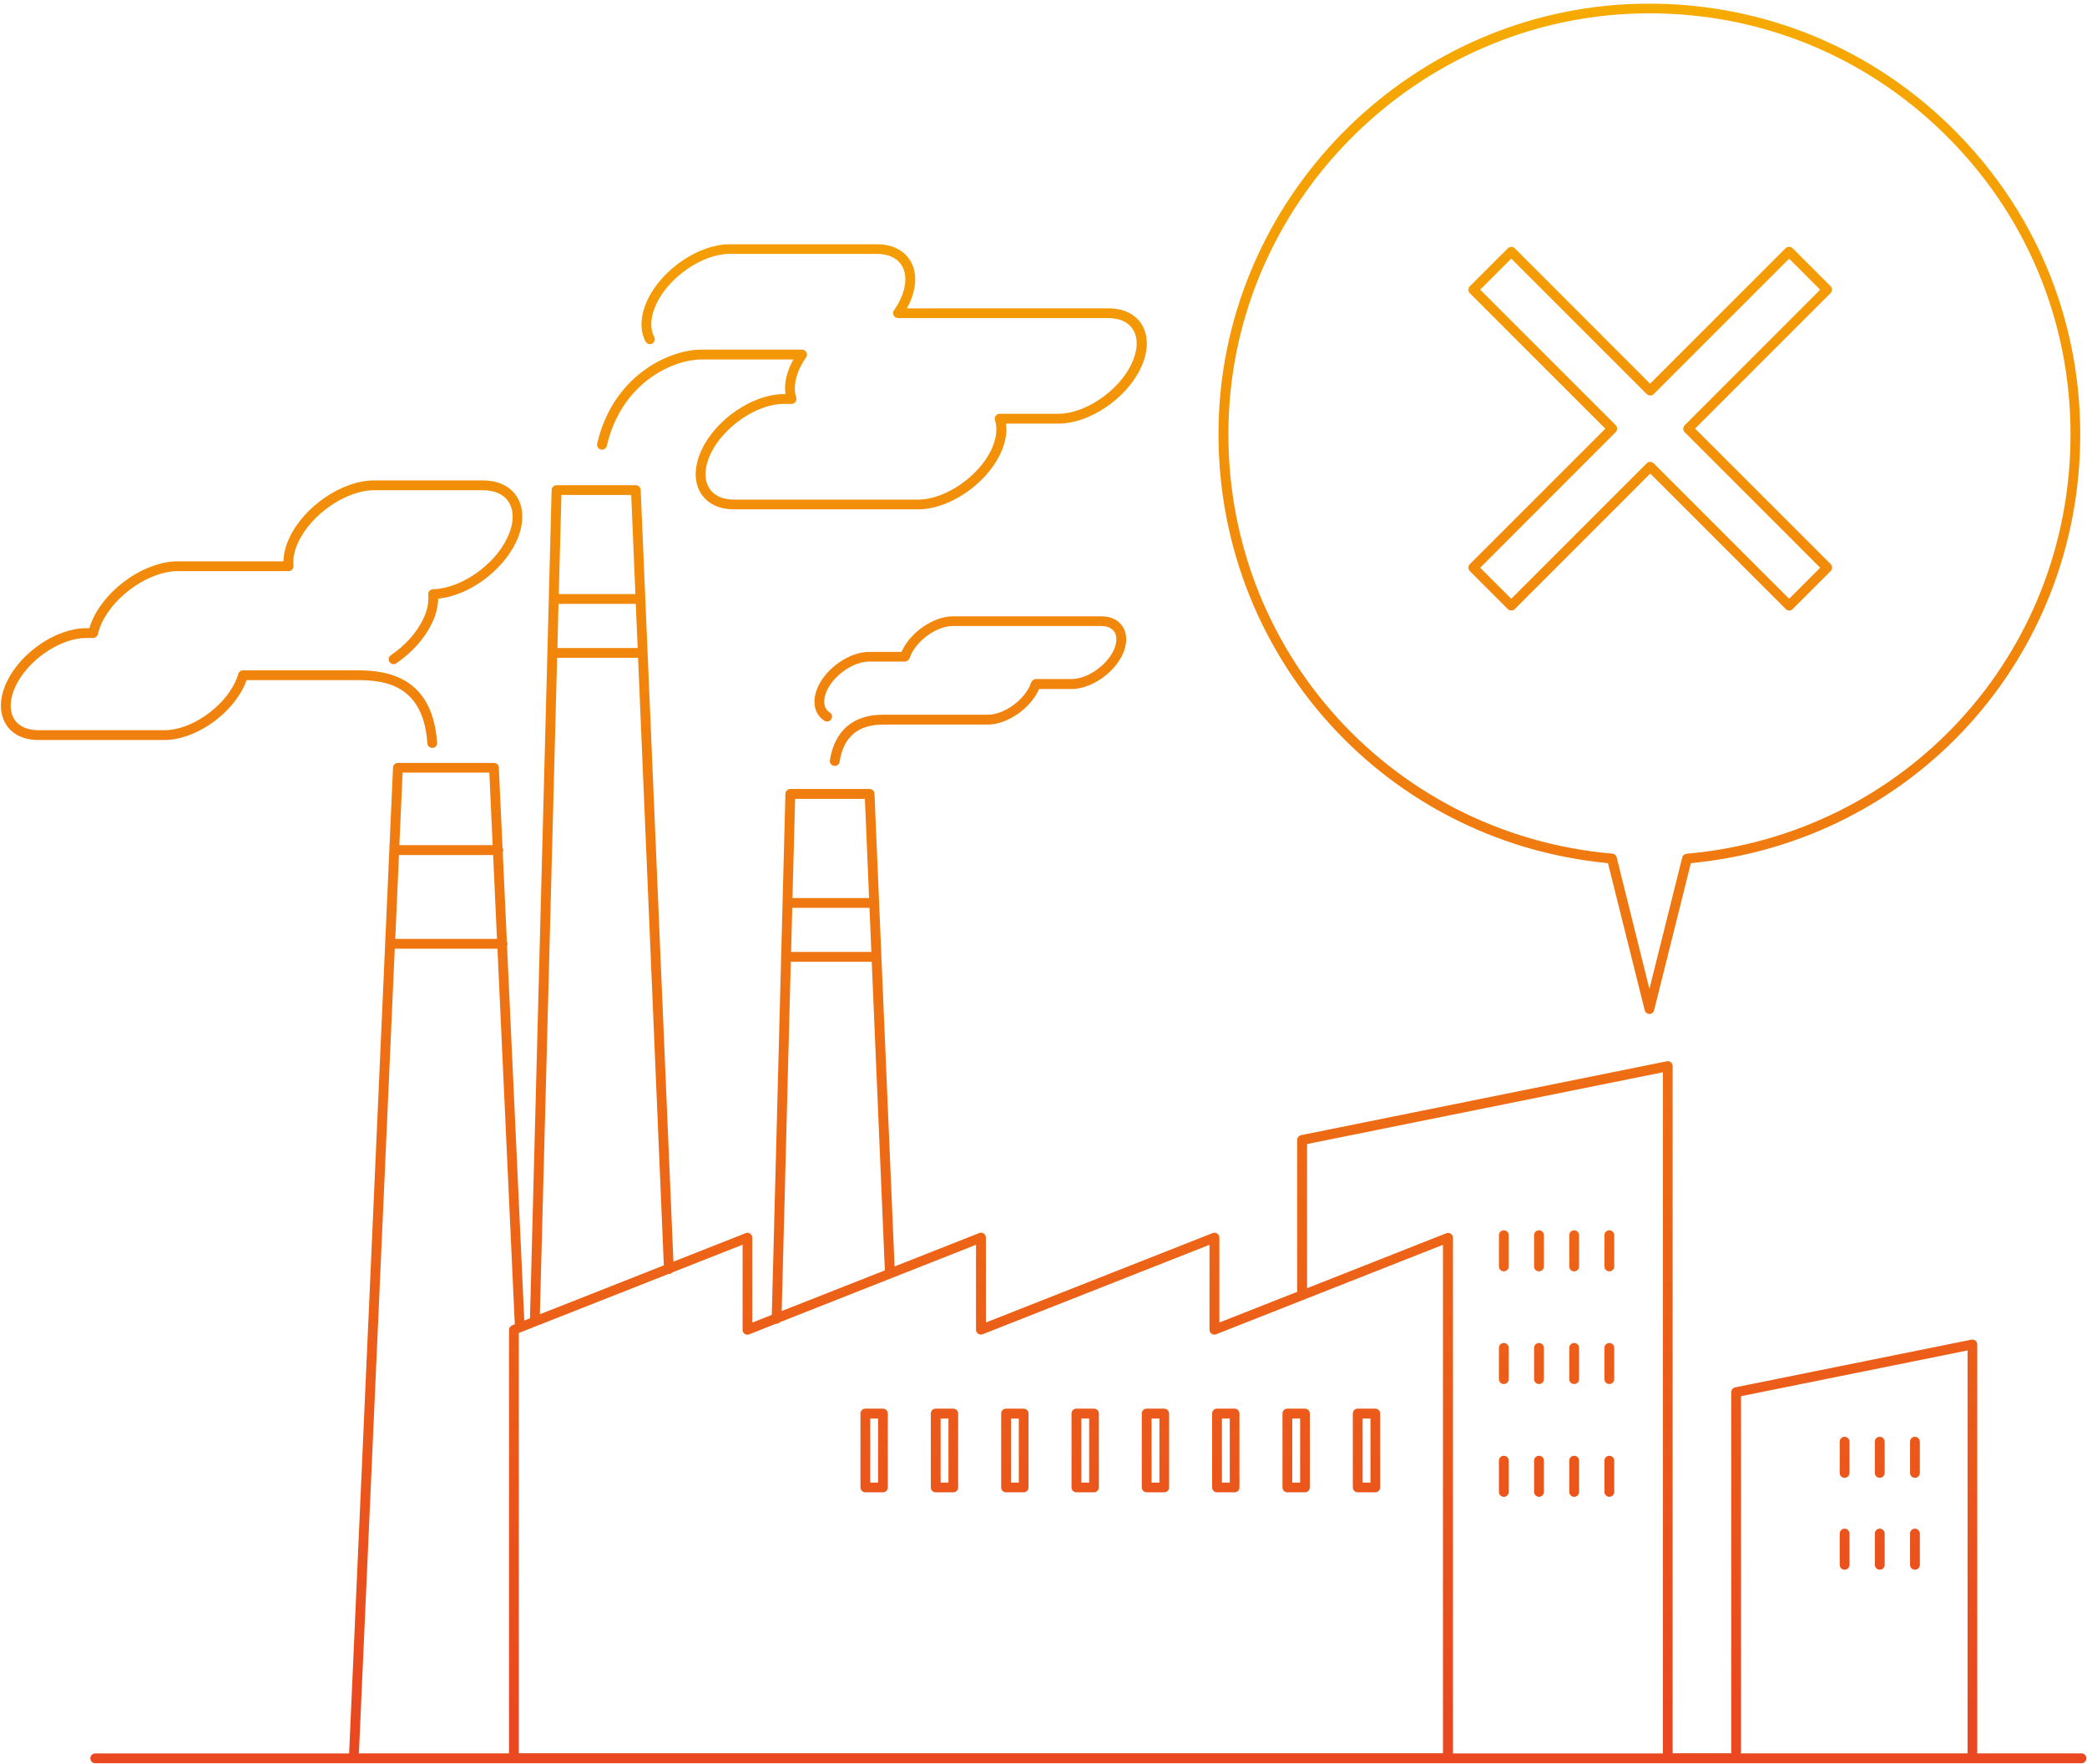<?xml version="1.0" encoding="utf-8"?>
<!-- Generator: Adobe Illustrator 26.0.2, SVG Export Plug-In . SVG Version: 6.00 Build 0)  -->
<svg version="1.1" id="レイヤー_2" xmlns="http://www.w3.org/2000/svg" xmlns:xlink="http://www.w3.org/1999/xlink" x="0px"
	 y="0px" viewBox="0 0 213 180" style="enable-background:new 0 0 213 180;" xml:space="preserve">
<style type="text/css">
	.st0{fill:url(#SVGID_1_);}
	.st1{fill:url(#SVGID_00000179612969153746672910000010892598078848493733_);}
	.st2{fill:url(#SVGID_00000136378537853294031670000000962620713855852711_);}
	.st3{fill:url(#SVGID_00000121280478580935423930000006484931366851432866_);}
	.st4{fill:url(#SVGID_00000014619183689922999220000004117089958597336236_);}
	.st5{fill:url(#SVGID_00000155857370307948236420000014378117460786837387_);}
	.st6{fill:url(#SVGID_00000119081797954406234090000016099126905964337549_);}
	.st7{fill:url(#SVGID_00000164512428214169254400000007195851780784635811_);}
	.st8{fill:url(#SVGID_00000152235975057169133000000003161334363151254958_);}
	.st9{fill:url(#SVGID_00000103223258398436493320000003244777475236271791_);}
	.st10{fill:url(#SVGID_00000067223128300791487760000001350981376236460187_);}
	.st11{fill:url(#SVGID_00000134245186175667722710000003433581360864772235_);}
	.st12{fill:url(#SVGID_00000047778663060852914790000001640609502535829436_);}
	.st13{fill:url(#SVGID_00000180334565804679730710000000134929824614907028_);}
	.st14{fill:url(#SVGID_00000181787731075450523580000012615327769118929561_);}
	.st15{fill:url(#SVGID_00000109707865274156209120000016380265504166850699_);}
	.st16{fill:url(#SVGID_00000111153500933032598140000007008145340202666636_);}
	.st17{fill:url(#SVGID_00000166648362977672107270000003571496303901819822_);}
	.st18{fill:url(#SVGID_00000147190144944394300650000009504759087631475367_);}
	.st19{fill:url(#SVGID_00000164485577842918489070000017890045593853675144_);}
	.st20{fill:url(#SVGID_00000019670152883297632420000012993277289595768493_);}
	.st21{fill:url(#SVGID_00000013171456459772056830000009554546122917800627_);}
	.st22{fill:url(#SVGID_00000065064151160375415770000013351247702943996338_);}
	.st23{fill:url(#SVGID_00000084523687138221090150000003679373772180206213_);}
	.st24{fill:url(#SVGID_00000085227819764410448870000015764749092457492130_);}
	.st25{fill:url(#SVGID_00000131361721698847567320000013178684130922266793_);}
	.st26{fill:url(#SVGID_00000048482315205873626190000008326648881556129451_);}
	.st27{fill:url(#SVGID_00000050657585632780074170000008466941417236167571_);}
	.st28{fill:url(#SVGID_00000025409931829292128590000009491406052298963349_);}
	.st29{fill:url(#SVGID_00000132086152625558809160000010758571707611402660_);}
	.st30{fill:url(#SVGID_00000077318706099234522680000006399039293954384059_);}
	.st31{fill:url(#SVGID_00000129190375124707886230000007101440124006595461_);}
</style>
<g>
	<linearGradient id="SVGID_1_" gradientUnits="userSpaceOnUse" x1="88.985" y1="0.365" x2="88.985" y2="176.169">
		<stop  offset="2.496530e-07" style="stop-color:#F6AB00"/>
		<stop  offset="1" style="stop-color:#E94820"/>
	</linearGradient>
	<path class="st0" d="M61.33,45.88c0.27,0.06,0.54-0.11,0.6-0.37c1.48-6.43,6.72-8.82,9.67-8.82h9.37c-0.08,0.15-0.16,0.3-0.23,0.45
		c-0.52,1.09-0.71,2.14-0.57,3.08h-0.17c-3.14,0-6.9,2.54-8.38,5.67c-0.79,1.67-0.82,3.3-0.08,4.47c0.66,1.05,1.86,1.62,3.37,1.62
		h18.81c3.14,0,6.9-2.54,8.38-5.67c0.51-1.09,0.71-2.14,0.57-3.08h5.38c3.14,0,6.9-2.54,8.38-5.67c0.79-1.67,0.82-3.3,0.08-4.47
		c-0.66-1.05-1.86-1.62-3.37-1.62H92.56c0.08-0.15,0.16-0.3,0.23-0.45c0.79-1.67,0.82-3.3,0.08-4.47c-0.66-1.05-1.86-1.62-3.37-1.62
		H74.47c-3.14,0-6.9,2.54-8.38,5.67c-0.75,1.59-0.82,3.1-0.2,4.26c0.13,0.24,0.43,0.33,0.68,0.2c0.24-0.13,0.33-0.43,0.2-0.68
		c-0.47-0.88-0.39-2.07,0.22-3.37c1.31-2.76,4.73-5.1,7.47-5.1H89.5c1.15,0,2.05,0.41,2.52,1.16c0.55,0.88,0.51,2.15-0.14,3.51
		c-0.17,0.36-0.38,0.72-0.64,1.09c-0.11,0.15-0.12,0.35-0.03,0.52c0.09,0.16,0.26,0.27,0.44,0.27h21.46c1.15,0,2.05,0.41,2.52,1.16
		c0.55,0.88,0.5,2.15-0.14,3.51c-1.3,2.76-4.73,5.1-7.47,5.1h-6c-0.16,0-0.31,0.08-0.4,0.21c-0.09,0.13-0.12,0.3-0.07,0.45
		c0.28,0.83,0.14,1.9-0.37,3c-1.3,2.76-4.73,5.1-7.47,5.1H74.91c-1.15,0-2.05-0.41-2.52-1.16c-0.55-0.88-0.51-2.15,0.13-3.51
		c1.31-2.76,4.73-5.1,7.47-5.1h0.8c0.16,0,0.31-0.08,0.4-0.21c0.09-0.13,0.12-0.3,0.07-0.45c-0.28-0.83-0.14-1.9,0.37-3
		c0.17-0.35,0.38-0.72,0.64-1.09c0.11-0.15,0.12-0.35,0.03-0.52c-0.09-0.16-0.26-0.27-0.44-0.27H71.59c-3.26,0-9.02,2.6-10.64,9.59
		C60.89,45.55,61.06,45.82,61.33,45.88z"/>
	
		<linearGradient id="SVGID_00000132081155577483764560000005933295130791316407_" gradientUnits="userSpaceOnUse" x1="99.033" y1="0.365" x2="99.033" y2="176.169">
		<stop  offset="2.496530e-07" style="stop-color:#F6AB00"/>
		<stop  offset="1" style="stop-color:#E94820"/>
	</linearGradient>
	<path style="fill:url(#SVGID_00000132081155577483764560000005933295130791316407_);" d="M109.37,69.3h-3.67
		c-0.21,0-0.43,0.22-0.5,0.43c-0.03,0.09-0.06,0.18-0.1,0.28c-0.75,1.59-2.71,2.93-4.28,2.93H90.1c-3.02,0-4.94,1.65-5.4,4.65
		c-0.04,0.27,0.15,0.53,0.42,0.57c0.03,0,0.05,0.01,0.08,0.01c0.24,0,0.46-0.18,0.49-0.42c0.38-2.52,1.87-3.8,4.41-3.8h10.7
		c1.95,0,4.28-1.57,5.19-3.5c0.02-0.04,0.04-0.09,0.06-0.13h3.32c1.95,0,4.27-1.57,5.19-3.5c0.5-1.06,0.51-2.11,0.03-2.86
		c-0.43-0.69-1.21-1.06-2.18-1.06H97.26c-1.95,0-4.28,1.57-5.19,3.5c-0.02,0.04-0.04,0.09-0.06,0.13H88.7
		c-1.95,0-4.28,1.57-5.19,3.5c-0.69,1.46-0.44,2.85,0.64,3.53c0.23,0.15,0.54,0.08,0.69-0.16c0.15-0.23,0.08-0.54-0.16-0.69
		c-0.63-0.4-0.74-1.27-0.27-2.26c0.75-1.59,2.71-2.93,4.29-2.93h3.67c0.21,0,0.43-0.22,0.5-0.42c0.03-0.09,0.06-0.18,0.1-0.28
		c0.75-1.59,2.71-2.93,4.28-2.93h15.15c0.62,0,1.09,0.21,1.34,0.6c0.29,0.46,0.26,1.16-0.09,1.9
		C112.9,67.96,110.94,69.3,109.37,69.3z"/>
	
		<linearGradient id="SVGID_00000000932057123033909400000006717437318499005852_" gradientUnits="userSpaceOnUse" x1="26.708" y1="0.365" x2="26.708" y2="176.169">
		<stop  offset="2.496530e-07" style="stop-color:#F6AB00"/>
		<stop  offset="1" style="stop-color:#E94820"/>
	</linearGradient>
	<path style="fill:url(#SVGID_00000000932057123033909400000006717437318499005852_);" d="M24.92,70.02
		c0.1-0.22,0.18-0.42,0.25-0.61l10.68,0c2.74-0.02,7.32-0.05,7.77,6.46c0.02,0.26,0.24,0.46,0.5,0.46c0.01,0,0.02,0,0.03,0
		c0.28-0.02,0.48-0.26,0.46-0.53c-0.51-7.44-6.1-7.41-8.77-7.39l-11.04,0c-0.22,0-0.42,0.15-0.48,0.36
		c-0.07,0.22-0.16,0.52-0.31,0.83c-1.26,2.67-4.56,4.92-7.21,4.92H3.89c-1.11,0-1.97-0.4-2.43-1.11c-0.53-0.84-0.49-2.07,0.13-3.38
		c1.26-2.67,4.56-4.92,7.21-4.92h0.7c0.23,0,0.43-0.16,0.49-0.38c0.1-0.42,0.23-0.79,0.4-1.16c1.35-2.86,4.9-5.28,7.74-5.28h11.32
		c0.14,0,0.27-0.06,0.37-0.16c0.09-0.1,0.14-0.24,0.13-0.38c-0.07-0.77,0.1-1.59,0.5-2.44c1.35-2.86,4.9-5.28,7.74-5.28H49.3
		c1.2,0,2.13,0.43,2.62,1.21c0.58,0.91,0.53,2.24-0.14,3.64c-1.33,2.82-4.74,5.18-7.59,5.26c-0.14,0-0.27,0.06-0.36,0.17
		c-0.09,0.1-0.14,0.24-0.12,0.38c0.07,0.77-0.09,1.6-0.5,2.45c-0.66,1.4-1.84,2.73-3.32,3.73c-0.23,0.15-0.29,0.46-0.13,0.69
		c0.15,0.23,0.47,0.29,0.69,0.13c1.62-1.1,2.92-2.57,3.66-4.13c0.39-0.83,0.6-1.66,0.61-2.46c3.12-0.32,6.53-2.78,7.96-5.8
		c0.81-1.72,0.84-3.4,0.08-4.6c-0.68-1.08-1.91-1.67-3.47-1.67H38.18c-3.24,0-7.12,2.62-8.64,5.85c-0.39,0.82-0.59,1.62-0.61,2.41
		h-10.8c-3.24,0-7.12,2.62-8.64,5.85c-0.15,0.31-0.27,0.63-0.37,0.97H8.8c-3.04,0-6.68,2.46-8.11,5.49
		c-0.77,1.62-0.79,3.2-0.07,4.34c0.64,1.02,1.81,1.58,3.27,1.58h12.92C19.85,75.51,23.49,73.05,24.92,70.02z"/>
	
		<linearGradient id="SVGID_00000041280468505471779880000001482425955422095293_" gradientUnits="userSpaceOnUse" x1="111.079" y1="0.365" x2="111.079" y2="176.169">
		<stop  offset="2.496530e-07" style="stop-color:#F6AB00"/>
		<stop  offset="1" style="stop-color:#E94820"/>
	</linearGradient>
	<path style="fill:url(#SVGID_00000041280468505471779880000001482425955422095293_);" d="M212.43,178.94h-10.63v-41.73
		c0-0.15-0.07-0.29-0.18-0.39c-0.12-0.1-0.27-0.13-0.41-0.1l-24.12,4.87c-0.23,0.05-0.4,0.25-0.4,0.49v36.73
		c0,0.04,0.01,0.08,0.02,0.12h-6v-70.13c0-0.15-0.07-0.29-0.18-0.39c-0.12-0.1-0.27-0.13-0.41-0.1l-37.33,7.54
		c-0.23,0.05-0.4,0.25-0.4,0.49v15.5l-7.94,3.13v-8.67c0-0.16-0.08-0.32-0.22-0.41c-0.14-0.09-0.31-0.11-0.46-0.05l-23.15,9.13
		v-8.67c0-0.16-0.08-0.32-0.22-0.41c-0.14-0.09-0.31-0.11-0.46-0.05l-8.64,3.41l-2.05-48.25c-0.01-0.27-0.23-0.48-0.5-0.48h-8.09
		c-0.27,0-0.49,0.22-0.5,0.49l-1.39,53.18l-1.99,0.79v-8.67c0-0.16-0.08-0.32-0.22-0.41c-0.14-0.09-0.31-0.11-0.46-0.05l-7.37,2.91
		l-3.34-78.76c-0.01-0.27-0.23-0.48-0.5-0.48h-8.09c-0.27,0-0.49,0.22-0.5,0.49l-2.21,84.53l-0.58,0.23l-1.76-38.22
		c0.03-0.07,0.05-0.14,0.05-0.21c0-0.09-0.03-0.17-0.07-0.25l-0.42-9.11c0.03-0.06,0.05-0.13,0.05-0.21c0-0.09-0.03-0.17-0.07-0.24
		l-0.38-8.19c-0.01-0.27-0.23-0.48-0.5-0.48h-9.8c-0.27,0-0.49,0.21-0.5,0.48l-4.48,100.61H9.72c-0.28,0-0.5,0.22-0.5,0.5
		c0,0.28,0.22,0.5,0.5,0.5h202.71c0.28,0,0.5-0.22,0.5-0.5C212.93,179.16,212.71,178.94,212.43,178.94z M177.69,178.82v-36.33
		l23.12-4.67v41.12h-23.15C177.67,178.9,177.69,178.86,177.69,178.82z M133.39,116.76l36.33-7.33v69.52h-21.43v-52.63
		c0-0.16-0.08-0.32-0.22-0.41c-0.14-0.09-0.31-0.11-0.46-0.05l-14.21,5.61V116.76z M80.86,92.65h7.88l0.19,4.5h-8.19L80.86,92.65z
		 M88.27,81.53l0.43,10.12h-7.82l0.27-10.12H88.27z M80.71,98.15h8.26l1.34,31.5l-10.53,4.15L80.71,98.15z M76,136.13
		c0.14,0.09,0.31,0.11,0.46,0.05l2.75-1.09c0.01,0,0.02,0.01,0.03,0.01c0,0,0.01,0,0.01,0c0.15,0,0.27-0.07,0.37-0.17l19.99-7.89
		v8.67c0,0.16,0.08,0.32,0.22,0.41c0.14,0.09,0.31,0.11,0.46,0.05l23.15-9.13v8.67c0,0.16,0.08,0.32,0.22,0.41
		c0.14,0.09,0.31,0.11,0.46,0.05l23.15-9.13v51.89H52.95v-42.89l15.29-6.03c0.02,0,0.03,0.01,0.05,0.01
		c0.14-0.01,0.26-0.07,0.35-0.17l7.15-2.82v8.67C75.78,135.88,75.86,136.03,76,136.13z M57,61.63h7.89l0.19,4.5h-8.19L57,61.63z
		 M64.42,50.51l0.43,10.12h-7.82l0.27-10.12H64.42z M56.86,67.13h8.26l2.63,62.01l-12.65,4.99L56.86,67.13z M40.72,87.26h9.61
		l0.39,8.56H40.34L40.72,87.26z M49.94,78.85l0.34,7.4h-9.52l0.33-7.4H49.94z M40.29,96.82h10.48l1.77,38.33l-0.27,0.11
		c-0.19,0.08-0.32,0.26-0.32,0.46v43.22H36.63L40.29,96.82z"/>
	
		<linearGradient id="SVGID_00000004546342870740244670000012136695251795818420_" gradientUnits="userSpaceOnUse" x1="164.245" y1="0.365" x2="164.245" y2="176.169">
		<stop  offset="2.496530e-07" style="stop-color:#F6AB00"/>
		<stop  offset="1" style="stop-color:#E94820"/>
	</linearGradient>
	<path style="fill:url(#SVGID_00000004546342870740244670000012136695251795818420_);" d="M164.25,129.75c0.28,0,0.5-0.22,0.5-0.5
		v-3.19c0-0.28-0.22-0.5-0.5-0.5s-0.5,0.22-0.5,0.5v3.19C163.75,129.53,163.97,129.75,164.25,129.75z"/>
	
		<linearGradient id="SVGID_00000161619439968139410360000000698214019981484465_" gradientUnits="userSpaceOnUse" x1="160.656" y1="0.365" x2="160.656" y2="176.169">
		<stop  offset="2.496530e-07" style="stop-color:#F6AB00"/>
		<stop  offset="1" style="stop-color:#E94820"/>
	</linearGradient>
	<path style="fill:url(#SVGID_00000161619439968139410360000000698214019981484465_);" d="M160.66,129.75c0.28,0,0.5-0.22,0.5-0.5
		v-3.19c0-0.28-0.22-0.5-0.5-0.5s-0.5,0.22-0.5,0.5v3.19C160.16,129.53,160.38,129.75,160.66,129.75z"/>
	
		<linearGradient id="SVGID_00000026151126202325394200000004094940785030076345_" gradientUnits="userSpaceOnUse" x1="157.067" y1="0.365" x2="157.067" y2="176.169">
		<stop  offset="2.496530e-07" style="stop-color:#F6AB00"/>
		<stop  offset="1" style="stop-color:#E94820"/>
	</linearGradient>
	<path style="fill:url(#SVGID_00000026151126202325394200000004094940785030076345_);" d="M157.07,129.75c0.28,0,0.5-0.22,0.5-0.5
		v-3.19c0-0.28-0.22-0.5-0.5-0.5s-0.5,0.22-0.5,0.5v3.19C156.57,129.53,156.79,129.75,157.07,129.75z"/>
	
		<linearGradient id="SVGID_00000120524696727387060420000002662426395818639760_" gradientUnits="userSpaceOnUse" x1="195.435" y1="0.365" x2="195.435" y2="176.169">
		<stop  offset="2.496530e-07" style="stop-color:#F6AB00"/>
		<stop  offset="1" style="stop-color:#E94820"/>
	</linearGradient>
	<path style="fill:url(#SVGID_00000120524696727387060420000002662426395818639760_);" d="M195.44,146.63c-0.28,0-0.5,0.22-0.5,0.5
		v3.19c0,0.28,0.22,0.5,0.5,0.5s0.5-0.22,0.5-0.5v-3.19C195.93,146.86,195.71,146.63,195.44,146.63z"/>
	
		<linearGradient id="SVGID_00000172405329077260452960000010354176426311369407_" gradientUnits="userSpaceOnUse" x1="191.846" y1="0.365" x2="191.846" y2="176.169">
		<stop  offset="2.496530e-07" style="stop-color:#F6AB00"/>
		<stop  offset="1" style="stop-color:#E94820"/>
	</linearGradient>
	<path style="fill:url(#SVGID_00000172405329077260452960000010354176426311369407_);" d="M191.85,146.63c-0.28,0-0.5,0.22-0.5,0.5
		v3.19c0,0.28,0.22,0.5,0.5,0.5s0.5-0.22,0.5-0.5v-3.19C192.34,146.86,192.12,146.63,191.85,146.63z"/>
	
		<linearGradient id="SVGID_00000085243175903015940800000002824866135711528888_" gradientUnits="userSpaceOnUse" x1="188.257" y1="0.365" x2="188.257" y2="176.169">
		<stop  offset="2.496530e-07" style="stop-color:#F6AB00"/>
		<stop  offset="1" style="stop-color:#E94820"/>
	</linearGradient>
	<path style="fill:url(#SVGID_00000085243175903015940800000002824866135711528888_);" d="M188.26,146.63c-0.28,0-0.5,0.22-0.5,0.5
		v3.19c0,0.28,0.22,0.5,0.5,0.5c0.28,0,0.5-0.22,0.5-0.5v-3.19C188.76,146.86,188.53,146.63,188.26,146.63z"/>
	
		<linearGradient id="SVGID_00000155835100136719503100000016413679048427407746_" gradientUnits="userSpaceOnUse" x1="195.435" y1="0.365" x2="195.435" y2="176.169">
		<stop  offset="2.496530e-07" style="stop-color:#F6AB00"/>
		<stop  offset="1" style="stop-color:#E94820"/>
	</linearGradient>
	<path style="fill:url(#SVGID_00000155835100136719503100000016413679048427407746_);" d="M195.44,156.01c-0.28,0-0.5,0.22-0.5,0.5
		v3.19c0,0.28,0.22,0.5,0.5,0.5s0.5-0.22,0.5-0.5v-3.19C195.93,156.23,195.71,156.01,195.44,156.01z"/>
	
		<linearGradient id="SVGID_00000073722123134071547900000013252801070673472660_" gradientUnits="userSpaceOnUse" x1="191.846" y1="0.365" x2="191.846" y2="176.169">
		<stop  offset="2.496530e-07" style="stop-color:#F6AB00"/>
		<stop  offset="1" style="stop-color:#E94820"/>
	</linearGradient>
	<path style="fill:url(#SVGID_00000073722123134071547900000013252801070673472660_);" d="M191.85,156.01c-0.28,0-0.5,0.22-0.5,0.5
		v3.19c0,0.28,0.22,0.5,0.5,0.5s0.5-0.22,0.5-0.5v-3.19C192.34,156.23,192.12,156.01,191.85,156.01z"/>
	
		<linearGradient id="SVGID_00000128443615861141987520000005283705251769119903_" gradientUnits="userSpaceOnUse" x1="188.257" y1="0.365" x2="188.257" y2="176.169">
		<stop  offset="2.496530e-07" style="stop-color:#F6AB00"/>
		<stop  offset="1" style="stop-color:#E94820"/>
	</linearGradient>
	<path style="fill:url(#SVGID_00000128443615861141987520000005283705251769119903_);" d="M188.26,156.01c-0.28,0-0.5,0.22-0.5,0.5
		v3.19c0,0.28,0.22,0.5,0.5,0.5c0.28,0,0.5-0.22,0.5-0.5v-3.19C188.76,156.23,188.53,156.01,188.26,156.01z"/>
	
		<linearGradient id="SVGID_00000052063070532342227650000005156667712151518337_" gradientUnits="userSpaceOnUse" x1="153.478" y1="0.365" x2="153.478" y2="176.169">
		<stop  offset="2.496530e-07" style="stop-color:#F6AB00"/>
		<stop  offset="1" style="stop-color:#E94820"/>
	</linearGradient>
	<path style="fill:url(#SVGID_00000052063070532342227650000005156667712151518337_);" d="M153.48,129.75c0.28,0,0.5-0.22,0.5-0.5
		v-3.19c0-0.28-0.22-0.5-0.5-0.5c-0.28,0-0.5,0.22-0.5,0.5v3.19C152.98,129.53,153.2,129.75,153.48,129.75z"/>
	
		<linearGradient id="SVGID_00000105398916766784553520000010532926580980775553_" gradientUnits="userSpaceOnUse" x1="164.245" y1="0.365" x2="164.245" y2="176.169">
		<stop  offset="2.496530e-07" style="stop-color:#F6AB00"/>
		<stop  offset="1" style="stop-color:#E94820"/>
	</linearGradient>
	<path style="fill:url(#SVGID_00000105398916766784553520000010532926580980775553_);" d="M164.25,141.25c0.28,0,0.5-0.22,0.5-0.5
		v-3.19c0-0.28-0.22-0.5-0.5-0.5s-0.5,0.22-0.5,0.5v3.19C163.75,141.03,163.97,141.25,164.25,141.25z"/>
	
		<linearGradient id="SVGID_00000164481492887820927910000012702055628193462961_" gradientUnits="userSpaceOnUse" x1="160.656" y1="0.365" x2="160.656" y2="176.169">
		<stop  offset="2.496530e-07" style="stop-color:#F6AB00"/>
		<stop  offset="1" style="stop-color:#E94820"/>
	</linearGradient>
	<path style="fill:url(#SVGID_00000164481492887820927910000012702055628193462961_);" d="M160.66,141.25c0.28,0,0.5-0.22,0.5-0.5
		v-3.19c0-0.28-0.22-0.5-0.5-0.5s-0.5,0.22-0.5,0.5v3.19C160.16,141.03,160.38,141.25,160.66,141.25z"/>
	
		<linearGradient id="SVGID_00000153684531863877711880000001952736402865842328_" gradientUnits="userSpaceOnUse" x1="157.067" y1="0.365" x2="157.067" y2="176.169">
		<stop  offset="2.496530e-07" style="stop-color:#F6AB00"/>
		<stop  offset="1" style="stop-color:#E94820"/>
	</linearGradient>
	<path style="fill:url(#SVGID_00000153684531863877711880000001952736402865842328_);" d="M157.07,141.25c0.28,0,0.5-0.22,0.5-0.5
		v-3.19c0-0.28-0.22-0.5-0.5-0.5s-0.5,0.22-0.5,0.5v3.19C156.57,141.03,156.79,141.25,157.07,141.25z"/>
	
		<linearGradient id="SVGID_00000029755003367499423730000013221722714224825782_" gradientUnits="userSpaceOnUse" x1="153.478" y1="0.365" x2="153.478" y2="176.169">
		<stop  offset="2.496530e-07" style="stop-color:#F6AB00"/>
		<stop  offset="1" style="stop-color:#E94820"/>
	</linearGradient>
	<path style="fill:url(#SVGID_00000029755003367499423730000013221722714224825782_);" d="M153.48,141.25c0.28,0,0.5-0.22,0.5-0.5
		v-3.19c0-0.28-0.22-0.5-0.5-0.5c-0.28,0-0.5,0.22-0.5,0.5v3.19C152.98,141.03,153.2,141.25,153.48,141.25z"/>
	
		<linearGradient id="SVGID_00000024681922629953992620000012058274941901803415_" gradientUnits="userSpaceOnUse" x1="164.245" y1="0.365" x2="164.245" y2="176.169">
		<stop  offset="2.496530e-07" style="stop-color:#F6AB00"/>
		<stop  offset="1" style="stop-color:#E94820"/>
	</linearGradient>
	<path style="fill:url(#SVGID_00000024681922629953992620000012058274941901803415_);" d="M164.25,152.76c0.28,0,0.5-0.22,0.5-0.5
		v-3.19c0-0.28-0.22-0.5-0.5-0.5s-0.5,0.22-0.5,0.5v3.19C163.75,152.53,163.97,152.76,164.25,152.76z"/>
	
		<linearGradient id="SVGID_00000177479471933357878990000012870219624789855657_" gradientUnits="userSpaceOnUse" x1="160.656" y1="0.365" x2="160.656" y2="176.169">
		<stop  offset="2.496530e-07" style="stop-color:#F6AB00"/>
		<stop  offset="1" style="stop-color:#E94820"/>
	</linearGradient>
	<path style="fill:url(#SVGID_00000177479471933357878990000012870219624789855657_);" d="M160.66,152.76c0.28,0,0.5-0.22,0.5-0.5
		v-3.19c0-0.28-0.22-0.5-0.5-0.5s-0.5,0.22-0.5,0.5v3.19C160.16,152.53,160.38,152.76,160.66,152.76z"/>
	
		<linearGradient id="SVGID_00000182522895382362521610000002577524415906784385_" gradientUnits="userSpaceOnUse" x1="157.067" y1="0.365" x2="157.067" y2="176.169">
		<stop  offset="2.496530e-07" style="stop-color:#F6AB00"/>
		<stop  offset="1" style="stop-color:#E94820"/>
	</linearGradient>
	<path style="fill:url(#SVGID_00000182522895382362521610000002577524415906784385_);" d="M157.07,152.76c0.28,0,0.5-0.22,0.5-0.5
		v-3.19c0-0.28-0.22-0.5-0.5-0.5s-0.5,0.22-0.5,0.5v3.19C156.57,152.53,156.79,152.76,157.07,152.76z"/>
	
		<linearGradient id="SVGID_00000142157445510011907280000007335240612483906494_" gradientUnits="userSpaceOnUse" x1="153.478" y1="0.365" x2="153.478" y2="176.169">
		<stop  offset="2.496530e-07" style="stop-color:#F6AB00"/>
		<stop  offset="1" style="stop-color:#E94820"/>
	</linearGradient>
	<path style="fill:url(#SVGID_00000142157445510011907280000007335240612483906494_);" d="M153.48,152.76c0.28,0,0.5-0.22,0.5-0.5
		v-3.19c0-0.28-0.22-0.5-0.5-0.5c-0.28,0-0.5,0.22-0.5,0.5v3.19C152.98,152.53,153.2,152.76,153.48,152.76z"/>
	
		<linearGradient id="SVGID_00000175284252319507083480000001930363936104159416_" gradientUnits="userSpaceOnUse" x1="139.465" y1="0.365" x2="139.465" y2="176.169">
		<stop  offset="2.496530e-07" style="stop-color:#F6AB00"/>
		<stop  offset="1" style="stop-color:#E94820"/>
	</linearGradient>
	<path style="fill:url(#SVGID_00000175284252319507083480000001930363936104159416_);" d="M138.57,152.3h1.79
		c0.28,0,0.5-0.22,0.5-0.5v-7.54c0-0.28-0.22-0.5-0.5-0.5h-1.79c-0.28,0-0.5,0.22-0.5,0.5v7.54
		C138.07,152.08,138.29,152.3,138.57,152.3z M139.07,144.77h0.8v6.54h-0.8V144.77z"/>
	
		<linearGradient id="SVGID_00000107547679425095936940000002845605711378063757_" gradientUnits="userSpaceOnUse" x1="132.287" y1="0.365" x2="132.287" y2="176.169">
		<stop  offset="2.496530e-07" style="stop-color:#F6AB00"/>
		<stop  offset="1" style="stop-color:#E94820"/>
	</linearGradient>
	<path style="fill:url(#SVGID_00000107547679425095936940000002845605711378063757_);" d="M131.39,152.3h1.79
		c0.28,0,0.5-0.22,0.5-0.5v-7.54c0-0.28-0.22-0.5-0.5-0.5h-1.79c-0.28,0-0.5,0.22-0.5,0.5v7.54
		C130.89,152.08,131.11,152.3,131.39,152.3z M131.89,144.77h0.8v6.54h-0.8V144.77z"/>
	
		<linearGradient id="SVGID_00000124157156840529169470000008533314840525383092_" gradientUnits="userSpaceOnUse" x1="125.109" y1="0.365" x2="125.109" y2="176.169">
		<stop  offset="2.496530e-07" style="stop-color:#F6AB00"/>
		<stop  offset="1" style="stop-color:#E94820"/>
	</linearGradient>
	<path style="fill:url(#SVGID_00000124157156840529169470000008533314840525383092_);" d="M124.21,152.3h1.79
		c0.28,0,0.5-0.22,0.5-0.5v-7.54c0-0.28-0.22-0.5-0.5-0.5h-1.79c-0.28,0-0.5,0.22-0.5,0.5v7.54
		C123.71,152.08,123.94,152.3,124.21,152.3z M124.71,144.77h0.8v6.54h-0.8V144.77z"/>
	
		<linearGradient id="SVGID_00000003824461842300318410000014657728777024390065_" gradientUnits="userSpaceOnUse" x1="117.931" y1="0.365" x2="117.931" y2="176.169">
		<stop  offset="2.496530e-07" style="stop-color:#F6AB00"/>
		<stop  offset="1" style="stop-color:#E94820"/>
	</linearGradient>
	<path style="fill:url(#SVGID_00000003824461842300318410000014657728777024390065_);" d="M117.03,152.3h1.79
		c0.28,0,0.5-0.22,0.5-0.5v-7.54c0-0.28-0.22-0.5-0.5-0.5h-1.79c-0.28,0-0.5,0.22-0.5,0.5v7.54
		C116.54,152.08,116.76,152.3,117.03,152.3z M117.53,144.77h0.8v6.54h-0.8V144.77z"/>
	
		<linearGradient id="SVGID_00000166665951595858268050000004924148376039645853_" gradientUnits="userSpaceOnUse" x1="110.753" y1="0.365" x2="110.753" y2="176.169">
		<stop  offset="2.496530e-07" style="stop-color:#F6AB00"/>
		<stop  offset="1" style="stop-color:#E94820"/>
	</linearGradient>
	<path style="fill:url(#SVGID_00000166665951595858268050000004924148376039645853_);" d="M109.86,152.3h1.79
		c0.28,0,0.5-0.22,0.5-0.5v-7.54c0-0.28-0.22-0.5-0.5-0.5h-1.79c-0.28,0-0.5,0.22-0.5,0.5v7.54
		C109.36,152.08,109.58,152.3,109.86,152.3z M110.36,144.77h0.8v6.54h-0.8V144.77z"/>
	
		<linearGradient id="SVGID_00000008832616589179739550000012495009005667330961_" gradientUnits="userSpaceOnUse" x1="103.576" y1="0.365" x2="103.576" y2="176.169">
		<stop  offset="2.496530e-07" style="stop-color:#F6AB00"/>
		<stop  offset="1" style="stop-color:#E94820"/>
	</linearGradient>
	<path style="fill:url(#SVGID_00000008832616589179739550000012495009005667330961_);" d="M102.68,152.3h1.79
		c0.28,0,0.5-0.22,0.5-0.5v-7.54c0-0.28-0.22-0.5-0.5-0.5h-1.79c-0.28,0-0.5,0.22-0.5,0.5v7.54
		C102.18,152.08,102.4,152.3,102.68,152.3z M103.18,144.77h0.8v6.54h-0.8V144.77z"/>
	
		<linearGradient id="SVGID_00000000919559778150697640000017280927664890924418_" gradientUnits="userSpaceOnUse" x1="96.398" y1="0.365" x2="96.398" y2="176.169">
		<stop  offset="2.496530e-07" style="stop-color:#F6AB00"/>
		<stop  offset="1" style="stop-color:#E94820"/>
	</linearGradient>
	<path style="fill:url(#SVGID_00000000919559778150697640000017280927664890924418_);" d="M95.5,152.3h1.79c0.28,0,0.5-0.22,0.5-0.5
		v-7.54c0-0.28-0.22-0.5-0.5-0.5H95.5c-0.28,0-0.5,0.22-0.5,0.5v7.54C95,152.08,95.22,152.3,95.5,152.3z M96,144.77h0.8v6.54H96
		V144.77z"/>
	
		<linearGradient id="SVGID_00000180346335874825043010000008716987714346870145_" gradientUnits="userSpaceOnUse" x1="89.22" y1="0.365" x2="89.22" y2="176.169">
		<stop  offset="2.496530e-07" style="stop-color:#F6AB00"/>
		<stop  offset="1" style="stop-color:#E94820"/>
	</linearGradient>
	<path style="fill:url(#SVGID_00000180346335874825043010000008716987714346870145_);" d="M88.32,152.3h1.79
		c0.28,0,0.5-0.22,0.5-0.5v-7.54c0-0.28-0.22-0.5-0.5-0.5h-1.79c-0.28,0-0.5,0.22-0.5,0.5v7.54
		C87.82,152.08,88.05,152.3,88.32,152.3z M88.82,144.77h0.8v6.54h-0.8V144.77z"/>
	
		<linearGradient id="SVGID_00000129917724313598623250000017969376990781220775_" gradientUnits="userSpaceOnUse" x1="168.347" y1="0.365" x2="168.347" y2="176.169">
		<stop  offset="2.496530e-07" style="stop-color:#F6AB00"/>
		<stop  offset="1" style="stop-color:#E94820"/>
	</linearGradient>
	<path style="fill:url(#SVGID_00000129917724313598623250000017969376990781220775_);" d="M164.11,88.09l3.75,15.01
		c0.06,0.22,0.26,0.38,0.48,0.38c0.23,0,0.43-0.16,0.48-0.38l3.75-15.01c22.68-2.17,39.74-20.91,39.74-43.75
		c0-11.99-4.74-23.2-13.35-31.55c-8.6-8.35-19.95-12.74-31.96-12.4c-22.7,0.67-41.4,18.95-42.58,41.6
		C123.2,65.66,140.6,85.84,164.11,88.09z M125.43,42.04c1.15-22.14,19.43-40,41.61-40.66c0.44-0.01,0.88-0.02,1.32-0.02
		c11.25,0,21.83,4.28,29.92,12.14c8.41,8.17,13.04,19.12,13.04,30.84c0,22.43-16.85,40.83-39.19,42.79
		c-0.21,0.02-0.39,0.17-0.44,0.38l-3.35,13.42L165,87.5c-0.05-0.21-0.23-0.36-0.44-0.38C141.4,85.1,124.22,65.29,125.43,42.04z"/>
	
		<linearGradient id="SVGID_00000159441196356524828770000002220056529384831667_" gradientUnits="userSpaceOnUse" x1="168.422" y1="0.365" x2="168.422" y2="176.169">
		<stop  offset="2.496530e-07" style="stop-color:#F6AB00"/>
		<stop  offset="1" style="stop-color:#E94820"/>
	</linearGradient>
	<path style="fill:url(#SVGID_00000159441196356524828770000002220056529384831667_);" d="M150.01,58.28l3.88,3.88
		c0.19,0.19,0.52,0.19,0.71,0l13.83-13.83l13.83,13.83c0.09,0.09,0.22,0.15,0.35,0.15c0.13,0,0.26-0.05,0.35-0.15l3.88-3.88
		c0.19-0.19,0.19-0.51,0-0.71L173,43.74l13.83-13.83c0.09-0.09,0.15-0.22,0.15-0.35c0-0.13-0.05-0.26-0.15-0.35l-3.88-3.88
		c-0.19-0.19-0.51-0.19-0.71,0l-13.83,13.83L154.6,25.34c-0.19-0.19-0.51-0.19-0.71,0l-3.88,3.88c-0.09,0.09-0.15,0.22-0.15,0.35
		c0,0.13,0.05,0.26,0.15,0.35l13.83,13.83l-13.83,13.83C149.82,57.77,149.82,58.08,150.01,58.28z M164.9,44.1
		c0.19-0.19,0.19-0.51,0-0.71l-13.83-13.83l3.17-3.17l13.83,13.83c0.19,0.19,0.51,0.19,0.71,0L182.6,26.4l3.17,3.17l-13.83,13.83
		c-0.19,0.19-0.19,0.51,0,0.71l13.83,13.83l-3.17,3.17l-13.83-13.83c-0.09-0.09-0.22-0.15-0.35-0.15c-0.13,0-0.26,0.05-0.35,0.15
		l-13.83,13.83l-3.17-3.17L164.9,44.1z"/>
</g>
</svg>
